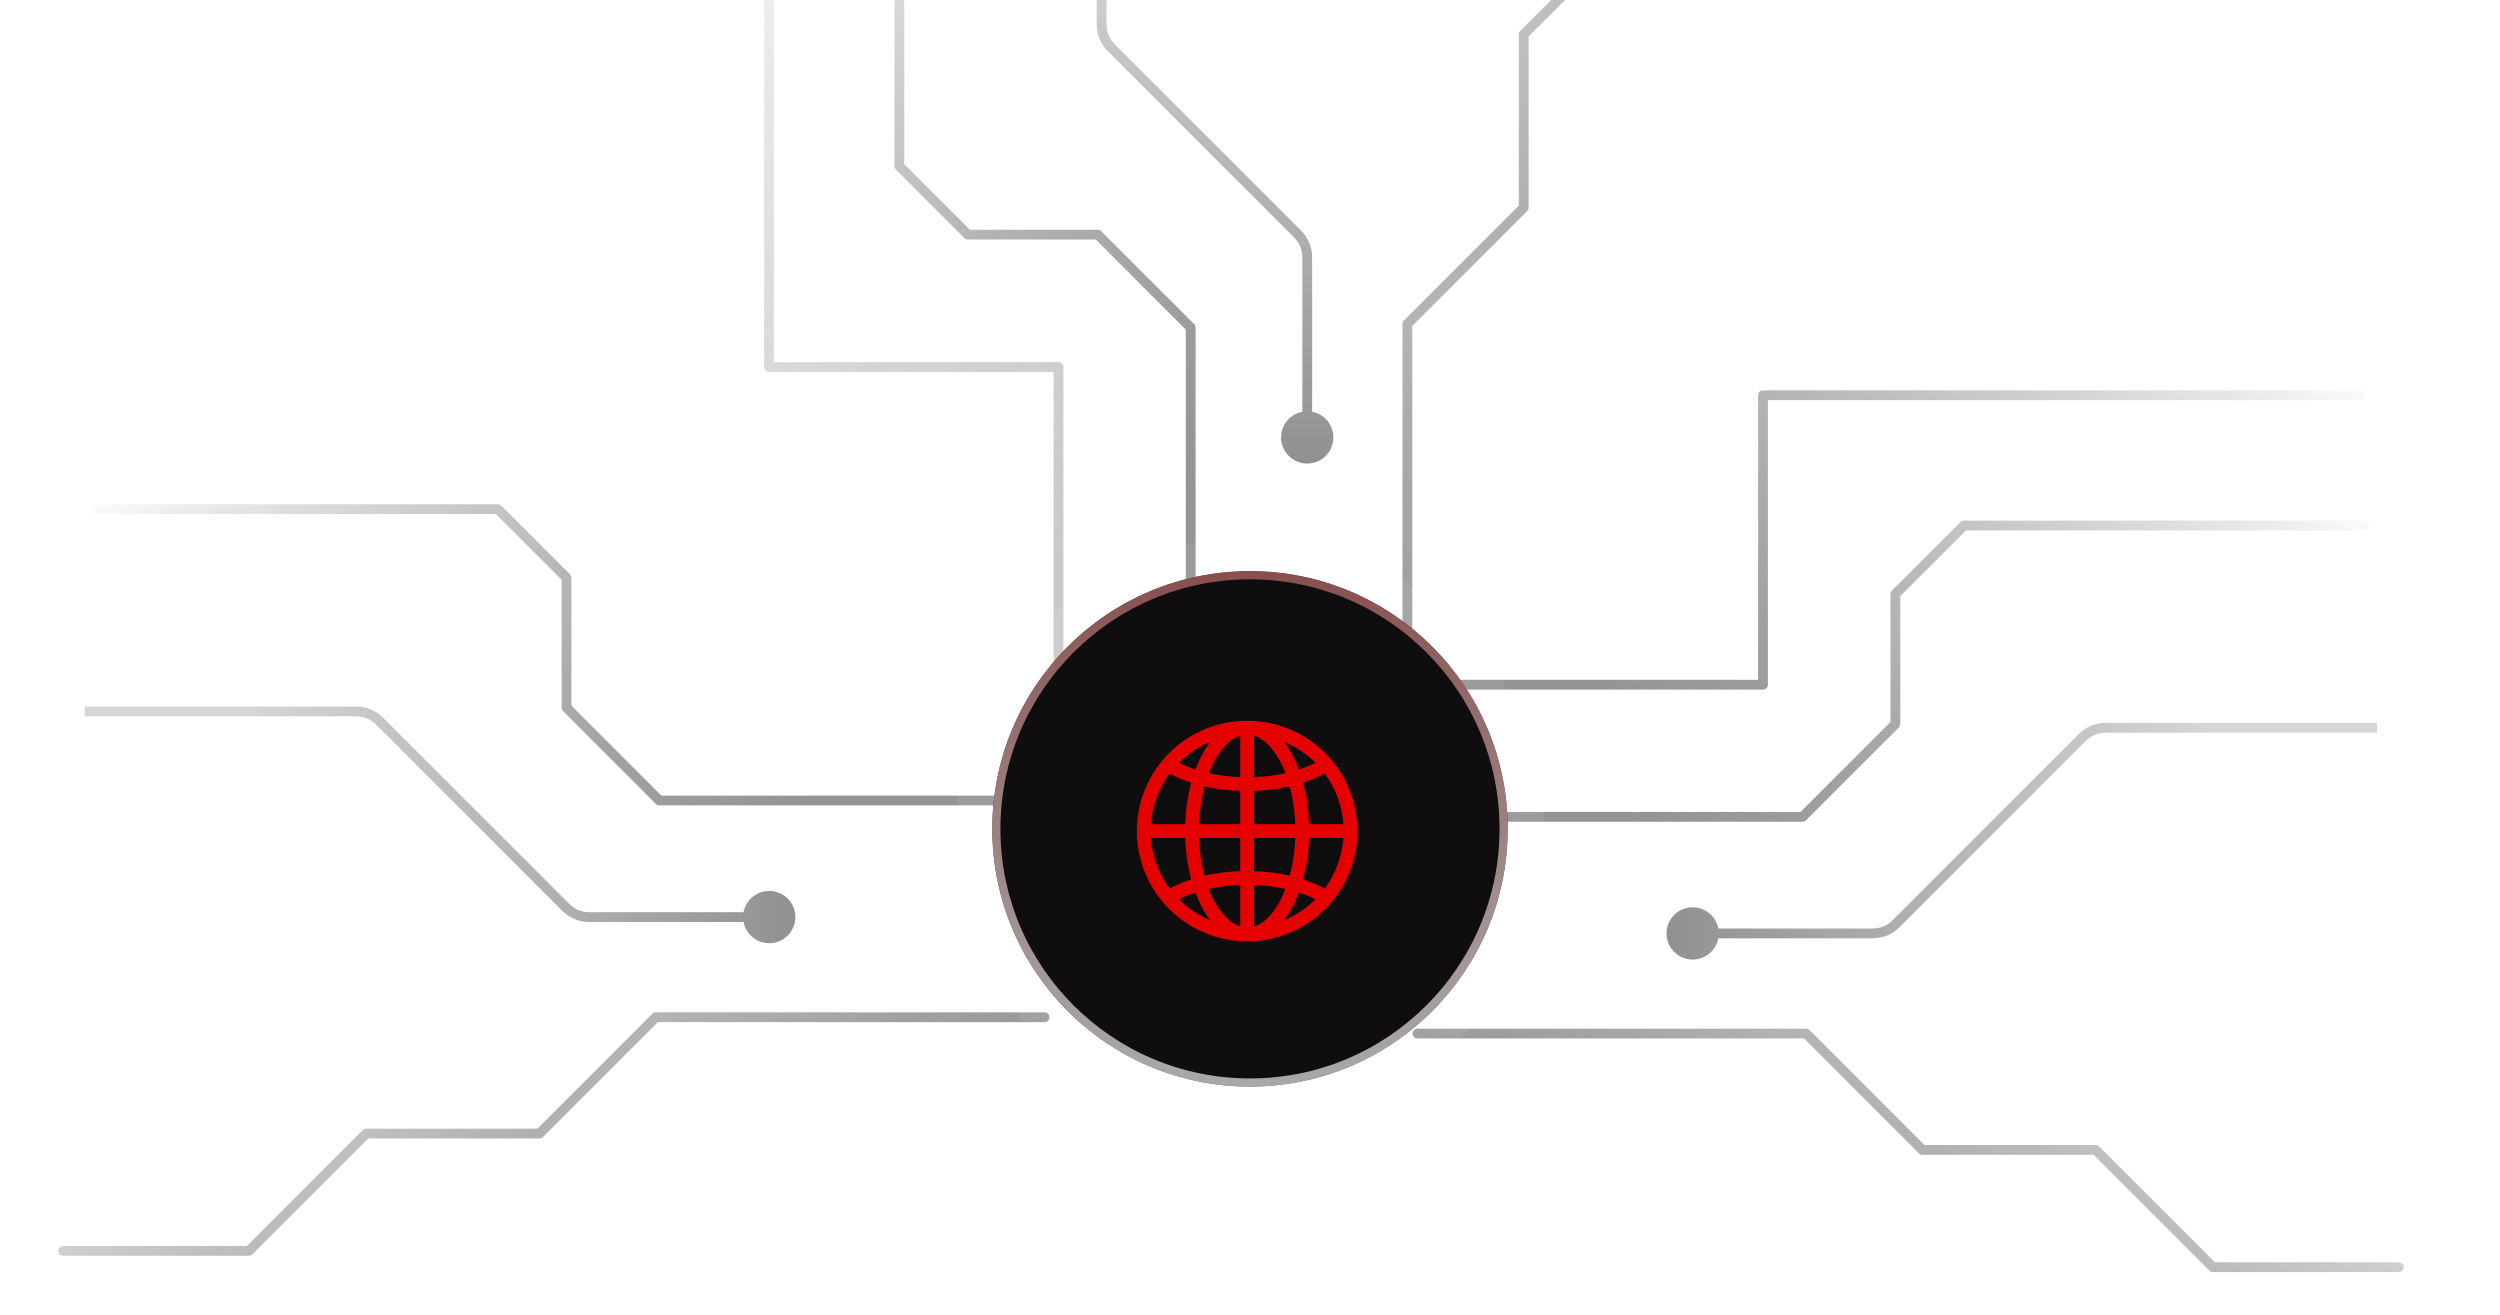 <svg width="306" height="161" viewBox="0 0 306 161" fill="none" xmlns="http://www.w3.org/2000/svg">
<g clip-path="url(#clip0_7953_6243)">
<g opacity="0.7">
<path d="M200.857 -32.883V-10.141L186.505 4.212V25.41L172.263 39.652V87.235" stroke="url(#paint0_linear_7953_6243)" stroke-width="1.2" stroke-linecap="round" stroke-linejoin="round"/>
<path d="M136.007 5.828L136.431 5.404H136.431L136.007 5.828ZM158.834 28.655L158.41 29.08H158.41L158.834 28.655ZM160.006 50.338C158.239 50.338 156.806 51.77 156.806 53.538C156.806 55.305 158.239 56.738 160.006 56.738C161.773 56.738 163.206 55.305 163.206 53.538C163.206 51.77 161.773 50.338 160.006 50.338ZM134.235 -30.234V2.999H135.435V-30.234H134.235ZM135.582 6.252L158.41 29.08L159.259 28.231L136.431 5.404L135.582 6.252ZM159.406 31.484V53.538H160.606V31.484H159.406ZM158.41 29.08C159.048 29.717 159.406 30.582 159.406 31.484H160.606C160.606 30.264 160.121 29.094 159.259 28.231L158.41 29.08ZM134.235 2.999C134.235 4.219 134.72 5.389 135.582 6.252L136.431 5.404C135.793 4.766 135.435 3.901 135.435 2.999H134.235Z" fill="url(#paint1_linear_7953_6243)"/>
<path d="M110.08 -28.688V20.332L118.471 28.722H134.369L145.74 40.094V85.027" stroke="url(#paint2_linear_7953_6243)" stroke-width="1.2" stroke-linecap="round" stroke-linejoin="round"/>
<path opacity="0.5" d="M94.129 -28.152V44.928H105.828H129.561V68.8V92.219" stroke="url(#paint3_linear_7953_6243)" stroke-width="1.2" stroke-linecap="round" stroke-linejoin="round"/>
</g>
<g opacity="0.7">
<path d="M293.602 155.102L270.859 155.102L256.507 140.749L235.309 140.749L221.067 126.507L173.483 126.507" stroke="url(#paint4_linear_7953_6243)" stroke-width="1.2" stroke-linecap="round" stroke-linejoin="round"/>
<path d="M254.891 90.251L255.315 90.675L255.315 90.675L254.891 90.251ZM232.063 113.078L231.639 112.654V112.654L232.063 113.078ZM210.381 114.25C210.381 112.483 208.948 111.05 207.181 111.05C205.414 111.05 203.981 112.483 203.981 114.25C203.981 116.017 205.414 117.45 207.181 117.45C208.948 117.45 210.381 116.017 210.381 114.25ZM290.953 88.479L257.719 88.479L257.719 89.679L290.953 89.679L290.953 88.479ZM254.467 89.826L231.639 112.654L232.488 113.503L255.315 90.675L254.467 89.826ZM229.235 113.65L207.181 113.65L207.181 114.85L229.235 114.85L229.235 113.65ZM231.639 112.654C231.001 113.292 230.137 113.65 229.235 113.65L229.235 114.85C230.455 114.85 231.625 114.365 232.488 113.503L231.639 112.654ZM257.719 88.479C256.499 88.479 255.329 88.964 254.467 89.826L255.315 90.675C255.953 90.037 256.818 89.679 257.719 89.679L257.719 88.479Z" fill="url(#paint5_linear_7953_6243)"/>
<path d="M289.406 64.325L240.387 64.325L231.996 72.715L231.996 88.613L220.625 99.984L175.692 99.984" stroke="url(#paint6_linear_7953_6243)" stroke-width="1.2" stroke-linecap="round" stroke-linejoin="round"/>
<path d="M288.871 48.373L215.791 48.373L215.791 60.072L215.791 83.805L191.918 83.805L168.499 83.805" stroke="url(#paint7_linear_7953_6243)" stroke-width="1.2" stroke-linecap="round" stroke-linejoin="round"/>
</g>
<g opacity="0.7">
<path d="M7.732 153.102L30.475 153.102L44.827 138.749L66.025 138.749L80.267 124.507L127.851 124.507" stroke="url(#paint8_linear_7953_6243)" stroke-width="1.2" stroke-linecap="round" stroke-linejoin="round"/>
<path d="M46.443 88.251L46.019 88.675L46.019 88.675L46.443 88.251ZM69.271 111.078L69.695 110.654V110.654L69.271 111.078ZM90.953 112.25C90.953 110.483 92.385 109.05 94.153 109.05C95.92 109.05 97.353 110.483 97.353 112.25C97.353 114.017 95.92 115.45 94.153 115.45C92.385 115.45 90.953 114.017 90.953 112.25ZM10.381 86.479L43.615 86.479L43.615 87.679L10.381 87.679L10.381 86.479ZM46.867 87.826L69.695 110.654L68.846 111.503L46.019 88.675L46.867 87.826ZM72.099 111.65L94.153 111.65L94.153 112.85L72.099 112.85L72.099 111.65ZM69.695 110.654C70.333 111.292 71.197 111.65 72.099 111.65L72.099 112.85C70.879 112.85 69.709 112.365 68.846 111.503L69.695 110.654ZM43.615 86.479C44.835 86.479 46.005 86.964 46.867 87.826L46.019 88.675C45.381 88.037 44.516 87.679 43.615 87.679L43.615 86.479Z" fill="url(#paint9_linear_7953_6243)"/>
<path d="M11.928 62.325L60.947 62.325L69.338 70.715L69.338 86.613L80.709 97.984L125.642 97.984" stroke="url(#paint10_linear_7953_6243)" stroke-width="1.2" stroke-linecap="round" stroke-linejoin="round"/>
</g>
<g filter="url(#filter0_b_7953_6243)">
<circle cx="153" cy="101.887" r="36" fill="white" fill-opacity="0.08"/>
</g>
<g filter="url(#filter1_b_7953_6243)">
<circle cx="31.545" cy="31.545" r="31.545" transform="matrix(0 1 1 0 121.453 69.91)" fill="#0F0D0D"/>
<circle cx="31.545" cy="31.545" r="31.045" transform="matrix(0 1 1 0 121.453 69.91)" stroke="url(#paint11_linear_7953_6243)" stroke-opacity="0.8"/>
</g>
<g clip-path="url(#clip1_7953_6243)">
<path d="M166.146 101.719C166.146 98.138 164.724 94.704 162.192 92.173C159.661 89.641 156.227 88.219 152.646 88.219C149.066 88.219 145.632 89.641 143.101 92.173C140.569 94.704 139.146 98.138 139.146 101.719C139.146 105.299 140.569 108.733 143.101 111.265C145.632 113.796 149.066 115.219 152.646 115.219C156.227 115.219 159.661 113.796 162.192 111.265C164.724 108.733 166.146 105.299 166.146 101.719ZM153.49 90.036C154.621 90.38 155.743 91.42 156.675 93.166C156.916 93.62 157.139 94.11 157.341 94.638C156.151 94.903 154.857 95.072 153.49 95.122V90.036ZM158.976 94.191C158.736 93.542 158.465 92.935 158.165 92.372C157.871 91.821 157.534 91.295 157.157 90.797C158.594 91.392 159.899 92.265 160.998 93.366C160.386 93.677 159.712 93.951 158.976 94.191ZM160.225 100.875C160.164 99.069 159.908 97.353 159.489 95.799C160.403 95.508 161.287 95.131 162.13 94.673C163.475 96.478 164.272 98.63 164.429 100.875H160.225ZM157.863 96.25C158.261 97.761 158.487 99.313 158.538 100.875H153.49V96.81C155.026 96.759 156.499 96.565 157.863 96.25ZM151.803 96.808V100.875H146.757C146.807 99.313 147.033 97.761 147.43 96.25C148.794 96.565 150.267 96.756 151.803 96.808ZM158.536 102.562C158.477 104.228 158.239 105.792 157.863 107.188C156.426 106.862 154.962 106.675 153.49 106.629V102.562H158.536ZM151.803 102.562V106.628C150.267 106.678 148.794 106.872 147.43 107.188C147.054 105.792 146.816 104.228 146.755 102.562H151.803ZM157.341 108.799C157.139 109.327 156.916 109.818 156.675 110.271C155.743 112.018 154.619 113.055 153.49 113.401V108.317C154.857 108.368 156.151 108.535 157.341 108.799ZM157.155 112.64C157.533 112.143 157.87 111.616 158.165 111.066C158.475 110.477 158.746 109.869 158.976 109.245C159.67 109.468 160.346 109.745 160.998 110.072C159.899 111.172 158.592 112.045 157.155 112.64ZM159.489 107.639C159.927 105.98 160.174 104.277 160.227 102.562H164.429C164.272 104.807 163.475 106.96 162.13 108.764C161.337 108.329 160.451 107.951 159.489 107.639ZM148.136 112.64C146.7 112.046 145.395 111.173 144.297 110.074C144.948 109.746 145.623 109.47 146.317 109.247C146.547 109.87 146.818 110.478 147.128 111.066C147.422 111.616 147.759 112.143 148.136 112.64ZM151.803 108.315V113.401C150.672 113.057 149.55 112.018 148.618 110.271C148.375 109.818 148.153 109.327 147.952 108.799C149.218 108.522 150.507 108.358 151.803 108.315ZM145.804 107.639C144.842 107.951 143.956 108.329 143.163 108.764C141.818 106.96 141.021 104.807 140.864 102.562H145.066C145.119 104.277 145.366 105.98 145.804 107.639ZM140.864 100.875C141.021 98.63 141.818 96.478 143.163 94.673C143.956 95.109 144.842 95.487 145.804 95.799C145.385 97.352 145.129 99.069 145.066 100.875H140.864ZM147.128 92.372C146.829 92.936 146.558 93.543 146.315 94.191C145.622 93.967 144.947 93.691 144.297 93.364C145.395 92.265 146.7 91.393 148.136 90.799C147.768 91.276 147.43 91.806 147.128 92.372ZM147.952 94.638C148.144 94.135 148.367 93.643 148.618 93.166C149.55 91.42 150.672 90.382 151.803 90.036V95.121C150.436 95.07 149.142 94.903 147.952 94.638Z" fill="#E50002"/>
</g>
</g>
<defs>
<filter id="filter0_b_7953_6243" x="-27" y="-78.113" width="360" height="360" filterUnits="userSpaceOnUse" color-interpolation-filters="sRGB">
<feFlood flood-opacity="0" result="BackgroundImageFix"/>
<feGaussianBlur in="BackgroundImageFix" stdDeviation="72"/>
<feComposite in2="SourceAlpha" operator="in" result="effect1_backgroundBlur_7953_6243"/>
<feBlend mode="normal" in="SourceGraphic" in2="effect1_backgroundBlur_7953_6243" result="shape"/>
</filter>
<filter id="filter1_b_7953_6243" x="-22.547" y="-74.09" width="351.09" height="351.09" filterUnits="userSpaceOnUse" color-interpolation-filters="sRGB">
<feFlood flood-opacity="0" result="BackgroundImageFix"/>
<feGaussianBlur in="BackgroundImageFix" stdDeviation="72"/>
<feComposite in2="SourceAlpha" operator="in" result="effect1_backgroundBlur_7953_6243"/>
<feBlend mode="normal" in="SourceGraphic" in2="effect1_backgroundBlur_7953_6243" result="shape"/>
</filter>
<linearGradient id="paint0_linear_7953_6243" x1="182.766" y1="90.087" x2="115.64" y2="42.213" gradientUnits="userSpaceOnUse">
<stop offset="0.012" stop-color="#666666"/>
<stop offset="1" stop-color="#0A0909" stop-opacity="0"/>
</linearGradient>
<linearGradient id="paint1_linear_7953_6243" x1="147.42" y1="82.157" x2="147.42" y2="-9.744" gradientUnits="userSpaceOnUse">
<stop stop-color="#403B3D"/>
<stop offset="1" stop-color="#403B3D" stop-opacity="0.3"/>
</linearGradient>
<linearGradient id="paint2_linear_7953_6243" x1="123.179" y1="87.727" x2="56.097" y2="24.704" gradientUnits="userSpaceOnUse">
<stop offset="0.012" stop-color="#666666"/>
<stop offset="1" stop-color="#0A0909" stop-opacity="0"/>
</linearGradient>
<linearGradient id="paint3_linear_7953_6243" x1="107.144" y1="95.077" x2="36.555" y2="32.828" gradientUnits="userSpaceOnUse">
<stop offset="0.012" stop-color="#666666"/>
<stop offset="1" stop-color="#0A0909" stop-opacity="0"/>
</linearGradient>
<linearGradient id="paint4_linear_7953_6243" x1="170.631" y1="137.011" x2="218.505" y2="69.884" gradientUnits="userSpaceOnUse">
<stop offset="0.012" stop-color="#666666"/>
<stop offset="1" stop-color="#0A0909" stop-opacity="0"/>
</linearGradient>
<linearGradient id="paint5_linear_7953_6243" x1="178.562" y1="101.665" x2="270.463" y2="101.665" gradientUnits="userSpaceOnUse">
<stop stop-color="#403B3D"/>
<stop offset="1" stop-color="#403B3D" stop-opacity="0.3"/>
</linearGradient>
<linearGradient id="paint6_linear_7953_6243" x1="172.992" y1="77.423" x2="236.015" y2="10.341" gradientUnits="userSpaceOnUse">
<stop offset="0.012" stop-color="#666666"/>
<stop offset="1" stop-color="#0A0909" stop-opacity="0"/>
</linearGradient>
<linearGradient id="paint7_linear_7953_6243" x1="165.641" y1="61.388" x2="227.891" y2="-9.201" gradientUnits="userSpaceOnUse">
<stop offset="0.012" stop-color="#666666"/>
<stop offset="1" stop-color="#0A0909" stop-opacity="0"/>
</linearGradient>
<linearGradient id="paint8_linear_7953_6243" x1="130.703" y1="135.011" x2="82.829" y2="67.884" gradientUnits="userSpaceOnUse">
<stop offset="0.012" stop-color="#666666"/>
<stop offset="1" stop-color="#0A0909" stop-opacity="0"/>
</linearGradient>
<linearGradient id="paint9_linear_7953_6243" x1="122.772" y1="99.665" x2="30.871" y2="99.665" gradientUnits="userSpaceOnUse">
<stop stop-color="#403B3D"/>
<stop offset="1" stop-color="#403B3D" stop-opacity="0.3"/>
</linearGradient>
<linearGradient id="paint10_linear_7953_6243" x1="128.342" y1="75.423" x2="65.319" y2="8.341" gradientUnits="userSpaceOnUse">
<stop offset="0.012" stop-color="#666666"/>
<stop offset="1" stop-color="#0A0909" stop-opacity="0"/>
</linearGradient>
<linearGradient id="paint11_linear_7953_6243" x1="-0.05" y1="28.047" x2="62.95" y2="28.047" gradientUnits="userSpaceOnUse">
<stop stop-color="#A75E5E"/>
<stop offset="1" stop-color="white" stop-opacity="0.8"/>
</linearGradient>
<clipPath id="clip0_7953_6243">
<rect width="306" height="161" fill="white" transform="matrix(-1 0 0 1 306 0)"/>
</clipPath>
<clipPath id="clip1_7953_6243">
<rect width="27" height="27" fill="white" transform="matrix(-1 0 0 1 166.146 88.219)"/>
</clipPath>
</defs>
</svg>
